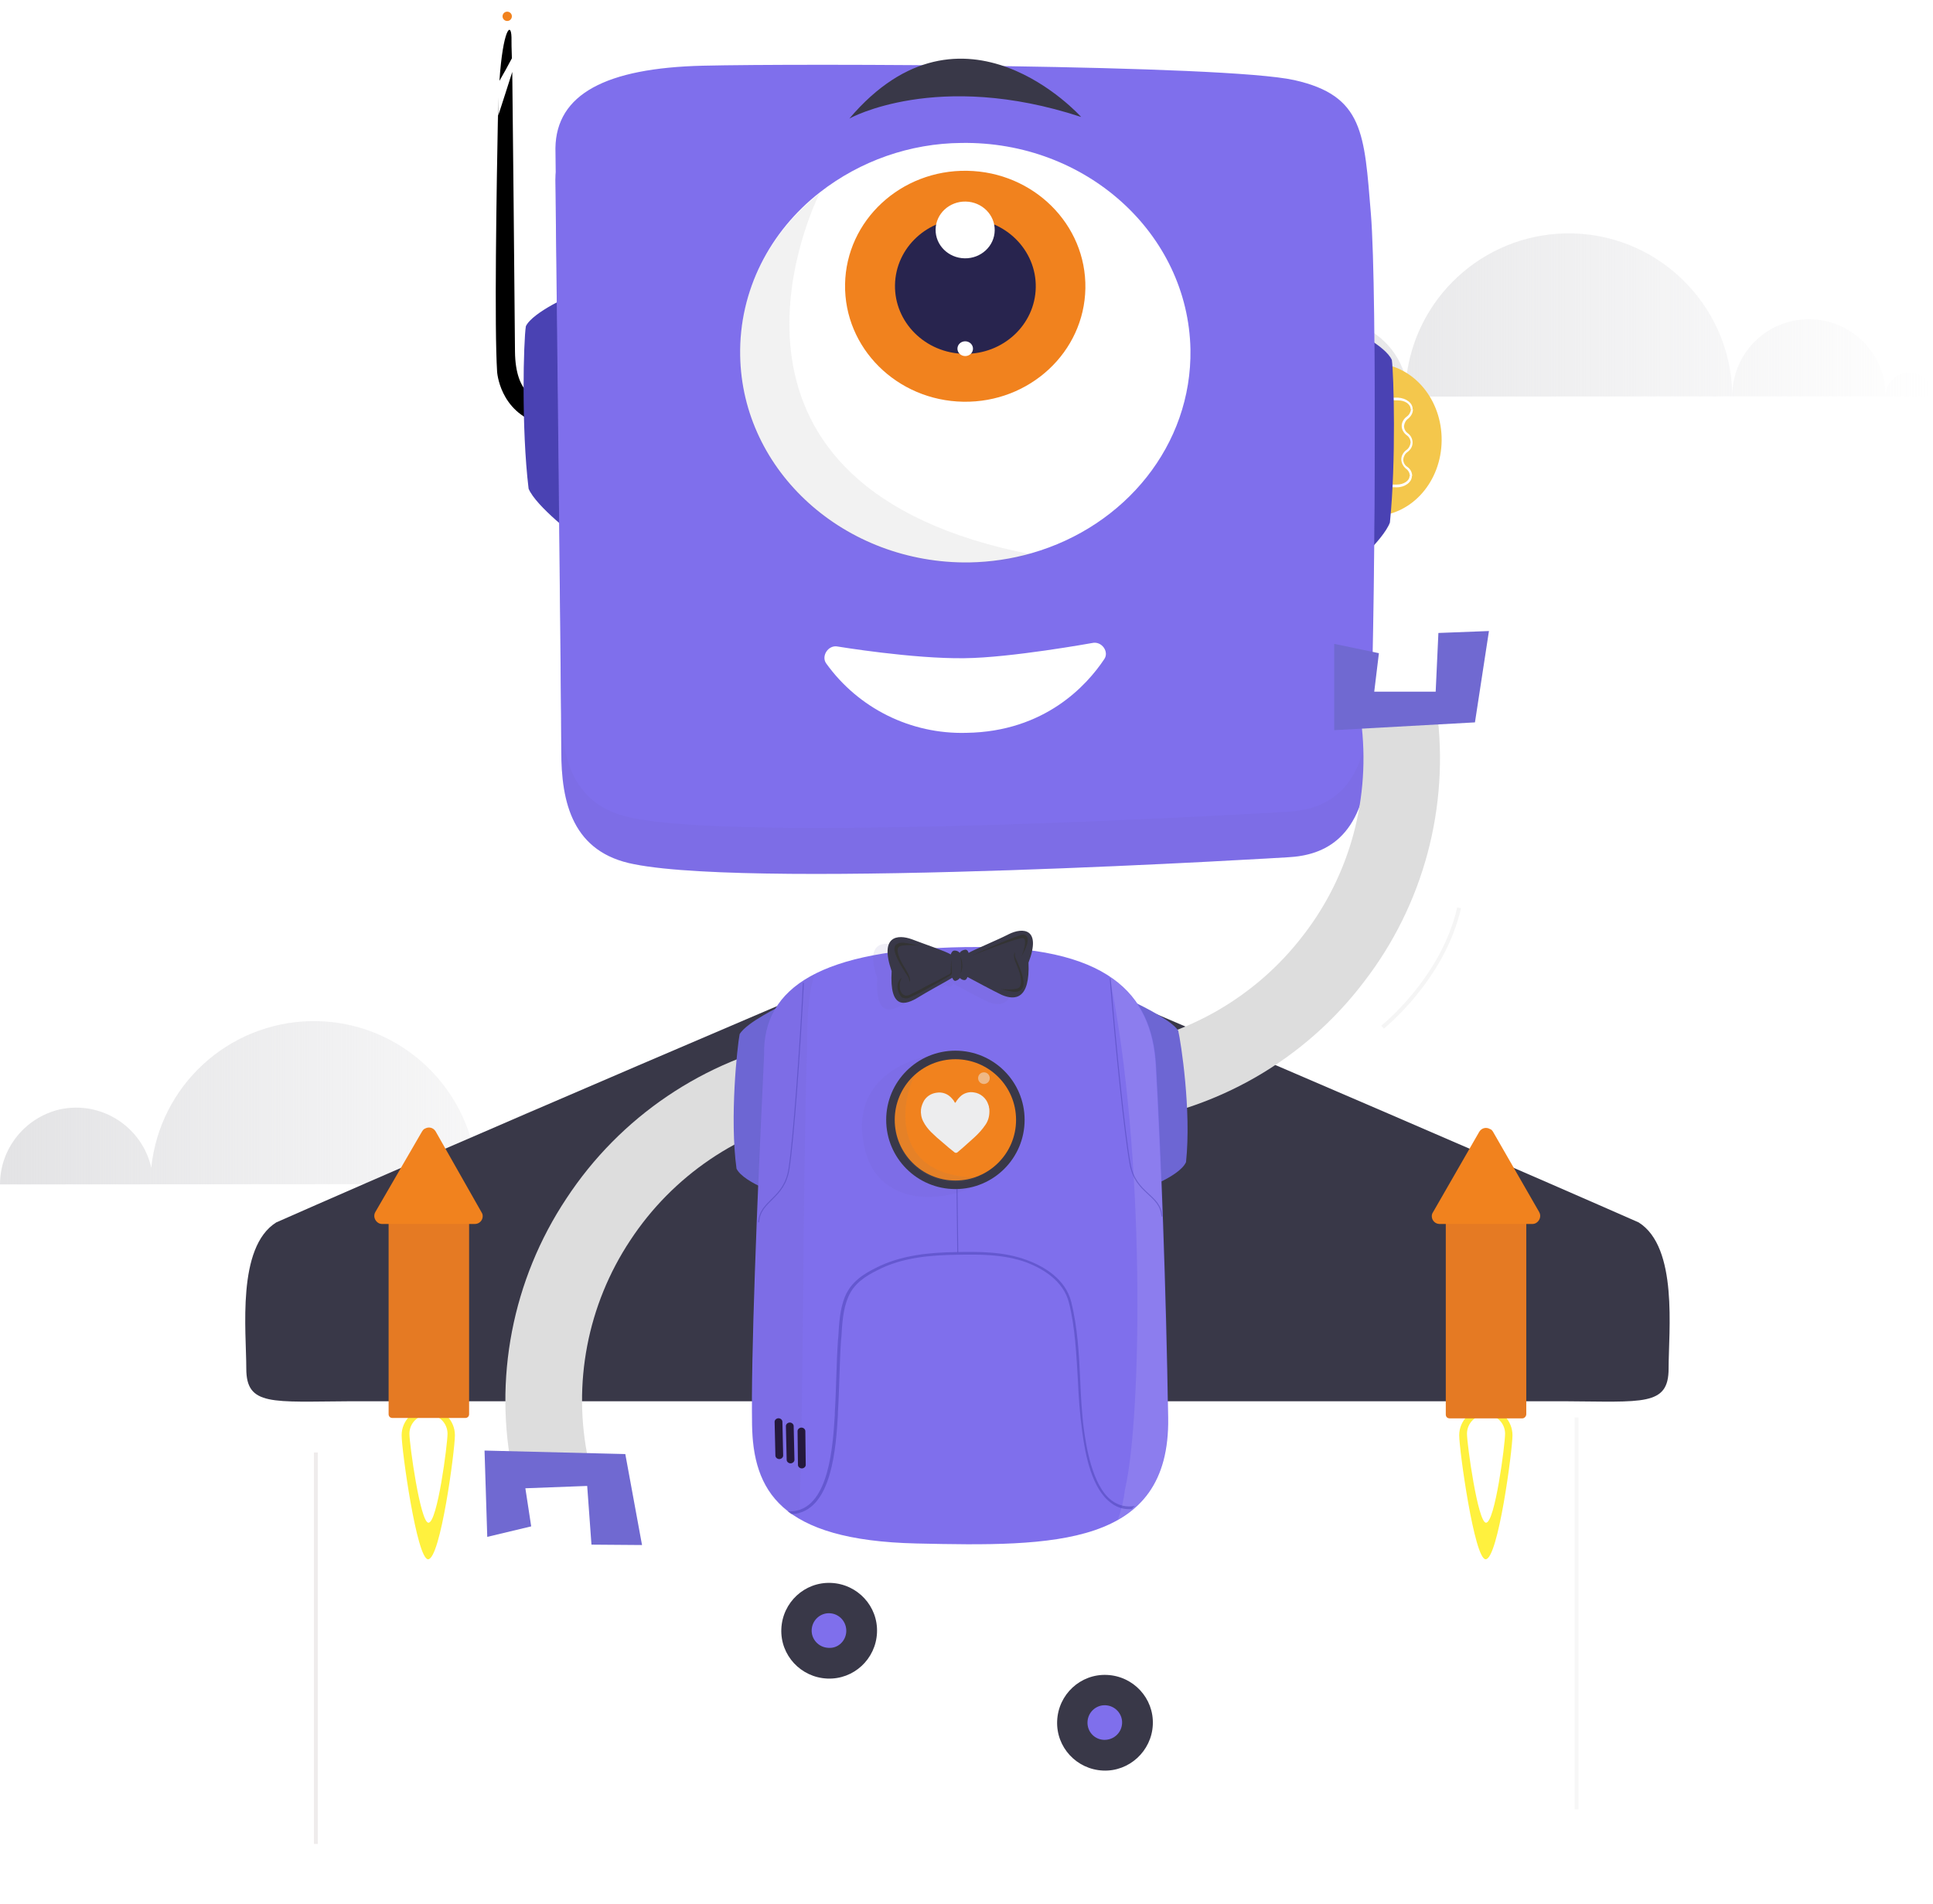 <?xml version="1.0" encoding="utf-8"?>
<!-- Generator: Adobe Illustrator 23.0.6, SVG Export Plug-In . SVG Version: 6.00 Build 0)  -->
<svg version="1.1" id="Layer_1" xmlns="http://www.w3.org/2000/svg" xmlns:xlink="http://www.w3.org/1999/xlink" x="0px" y="0px"
	 viewBox="0 0 497.1 489.7" style="enable-background:new 0 0 497.1 489.7;" xml:space="preserve">
<style type="text/css">
	.st0{fill:url(#Path_1215_1_);}
	.st1{fill:url(#Path_1215-2_1_);}
	.st2{fill:none;stroke:#EFECEC;stroke-miterlimit:10;}
	.st3{fill:none;stroke:#F7F7F7;stroke-miterlimit:10;}
	.st4{fill:#FFF13E;}
	.st5{fill:#FFFFFF;}
	.st6{fill:#F4C74C;}
	.st7{fill:#4A42B3;}
	.st8{fill:#F1821E;}
	.st9{fill:#7F6FEC;}
	.st10{opacity:0.1;fill:#675EAD;enable-background:new    ;}
	.st11{fill:#393848;}
	.st12{fill:#28244E;}
	.st13{opacity:0.1;fill:#808080;enable-background:new    ;}
	.st14{fill:#E57A23;}
	.st15{fill:#DDDDDD;}
	.st16{fill:#9C9C9B;}
	.st17{fill:#6D66D3;}
	.st18{fill:#25193D;}
	.st19{opacity:0.4;}
	.st20{opacity:0.2;fill:#675EAD;enable-background:new    ;}
	.st21{opacity:0.1;fill:#FFFFFF;enable-background:new    ;}
	.st22{opacity:0.5;}
	.st23{fill:#EDEDEE;}
	.st24{opacity:0.1;}
	.st25{fill:#675EAD;}
	.st26{fill:#333333;}
	.st27{fill:#7069D1;}
	.st28{opacity:0.5;fill:none;stroke:#4A42B3;stroke-width:0.25;stroke-miterlimit:10;enable-background:new    ;}
	.st29{fill:none;}
	.st30{fill:none;stroke:#F5F5F5;stroke-miterlimit:10;}
</style>
<g id="Group_565" transform="translate(-1281.267 -7824)">
	<g id="Group_365" transform="translate(1603.957 7881.033)">
		
			<linearGradient id="Path_1215_1_" gradientUnits="userSpaceOnUse" x1="-91.026" y1="208.843" x2="-90.026" y2="208.843" gradientTransform="matrix(174.378 0 0 -42.034 15872.978 8802.456)">
			<stop  offset="0" style="stop-color:#E3E3E5"/>
			<stop  offset="1" style="stop-color:#E3E3E5;stop-opacity:0"/>
		</linearGradient>
		<path id="Path_1215" class="st0" d="M162.2,44.9c0.1-10.9-8.7-19.8-19.6-19.8c-10.7-0.1-19.4,8.3-19.8,19l0,0
			C122.2,20.9,103,2.5,79.8,3C58.6,3.5,41.1,19.6,38.9,40.7c-2.4-10.6-12.9-17.3-23.5-15C6.4,27.8,0,35.8,0,45L162.2,44.9
			L162.2,44.9c0-3.4,2.8-6.1,6.1-6.1s6.1,2.8,6.1,6.1l0,0L162.2,44.9"/>
	</g>
	<g id="Group_366" transform="translate(1281.267 8083.653)">
		
			<linearGradient id="Path_1215-2_1_" gradientUnits="userSpaceOnUse" x1="231.664" y1="6.224" x2="232.664" y2="6.224" gradientTransform="matrix(174.378 0 0 -42.034 -40397.086 285.618)">
			<stop  offset="0" style="stop-color:#E3E3E5"/>
			<stop  offset="1" style="stop-color:#E3E3E5;stop-opacity:0"/>
		</linearGradient>
		<path id="Path_1215-2" class="st1" d="M162.2,44.9c0.1-10.9-8.7-19.8-19.6-19.8c-10.7-0.1-19.4,8.3-19.8,19l0,0
			C122.2,20.9,103,2.5,79.8,3C58.6,3.5,41.1,19.6,38.9,40.7c-2.4-10.6-12.9-17.3-23.5-15C6.4,27.8,0,35.8,0,45L162.2,44.9
			L162.2,44.9c0-3.4,2.8-6.1,6.1-6.1s6.1,2.8,6.1,6.1l0,0L162.2,44.9"/>
	</g>
	<g id="Component_1_1" transform="translate(1344.304 7824)">
		<path id="Path_1158" class="st2" d="M18.2,474.3V373.6"/>
		<path id="Path_1160" class="st3" d="M342.4,465.4V364.6"/>
		<g id="Group_332" transform="translate(40.251 359.272)">
			<path id="Path_1162" class="st4" d="M13.7,9.9c0,3.8-3.7,31.9-6.9,31.9C3.9,41.8,0,13.7,0,9.9C0,6.1,3.1,3,6.9,3c0,0,0,0,0,0
				C10.7,3,13.7,6.1,13.7,9.9L13.7,9.9z"/>
			<path id="Path_1163" class="st5" d="M11.8,9.5c0,2.7-2.6,22.9-4.9,22.9c-2.1,0-4.9-20.2-4.9-22.9c0-2.7,2.2-4.9,4.9-4.9
				c0,0,0,0,0,0C9.6,4.6,11.8,6.8,11.8,9.5C11.8,9.5,11.8,9.5,11.8,9.5z"/>
		</g>
		<g id="Group_333" transform="translate(312.22 359.272)">
			<path id="Path_1164" class="st4" d="M13.7,9.9c0,3.8-3.7,31.9-6.9,31.9C3.9,41.8,0,13.7,0,9.9C0,6.1,3.1,3,6.9,3
				C10.7,3,13.7,6.1,13.7,9.9L13.7,9.9z"/>
			<path id="Path_1165" class="st5" d="M11.8,9.5c0,2.7-2.6,22.9-4.9,22.9c-2.1,0-4.9-20.2-4.9-22.9c0-2.7,2.2-4.9,4.9-4.9h0
				C9.6,4.6,11.8,6.8,11.8,9.5z"/>
		</g>
		<g id="Group_339" transform="translate(288.604 90.513)">
			<path id="Path_1166" class="st6" d="M1.6,4.1C1.7,3.5,2.2,3,2.9,3c9.2,0.8,16.3,9.4,16.2,19.8c-0.1,10.5-7.5,18.9-16.7,19.4
				c-0.6,0-1.2-0.5-1.2-1.1C-0.6,29.8-0.2,17.3,1.6,4.1z"/>
			<g id="Group_338" transform="translate(3.648 8.766)">
				<g id="Group_337">
					<g id="Group_334" transform="translate(5.075 2.979)">
						<path id="Path_1167" class="st5" d="M2.8,20.2l-0.6,0c0-0.8-0.4-1.5-1-1.9C0.5,17.7,0,16.8,0,15.9c0-0.9,0.5-1.8,1.3-2.4
							c0.6-0.4,1-1.1,1.1-1.9c0-0.8-0.4-1.5-1-1.9C0.6,9.1,0.1,8.2,0.1,7.3c0-0.9,0.5-1.8,1.3-2.4C2,4.5,2.4,3.8,2.5,3L3,3
							C3,4,2.5,4.8,1.8,5.4c-0.6,0.4-1,1.1-1.1,1.9c0,0.8,0.4,1.5,1,1.9c0.8,0.6,1.2,1.5,1.2,2.4c0,1-0.5,1.8-1.3,2.4
							c-0.6,0.4-1,1.1-1.1,1.9c0,0.8,0.4,1.5,1,1.9C2.4,18.4,2.8,19.3,2.8,20.2z"/>
					</g>
					<g id="Group_335" transform="translate(0.285)">
						<path id="Path_1168" class="st5" d="M7.7,6L7.2,6c0-1.3-1.4-2.3-3.3-2.3L0,3.6L0,3l3.9,0C6,3.1,7.8,4.4,7.7,6z"/>
					</g>
					<g id="Group_336" transform="translate(0 20.168)">
						<path id="Path_1169" class="st5" d="M3.9,5.9L0,5.8l0-0.6l3.9,0c1.8,0,3.3-1,3.3-2.2l0.6,0C7.8,4.6,6,5.9,3.9,5.9z"/>
					</g>
				</g>
			</g>
		</g>
		<path id="Path_1170" class="st7" d="M284.1,84.5c0,0,9.2,4.4,10.8,8.1c0.5,3.7,1.1,26.1-0.5,41.8c-1.7,4.6-11,12.6-11,12.6
			L284.1,84.5z"/>
		<path id="Path_1171" d="M68.5,9.6c-0.1-4.2-2.2-2-3.1,11.2c1.1-1.9,2.2-3.9,3.2-5.8C68.5,12.6,68.5,10.8,68.5,9.6z"/>
		<ellipse id="Ellipse_3995" class="st8" cx="67.4" cy="4.2" rx="1.2" ry="1.2"/>
		<path id="Path_1172" d="M65.1,25c-0.5,26.1-1,59.1-0.3,70.6c0,0,0.6,10.3,11,13.4l-0.4-6.5c0,0-5.9-0.6-6-12.1
			c-0.2-23.8-0.5-53.8-0.7-71.9c-1.2,3.8-2.4,7.5-3.6,11.2c-0.4,26-0.3,55-0.3,65.8"/>
		<path id="Path_1173" class="st7" d="M84.4,75.7c0,0-10.4,4.5-12.2,8.2c-0.6,3.7-1.2,26.1,0.7,41.8c1.9,4.6,12.5,12.6,12.5,12.6
			L84.4,75.7z"/>
		<path id="Path_1174" class="st9" d="M268.2,220.5c0,0-135.3,8.3-168.1,1.8c-15.9-3-18.8-15.8-18.8-29.2S79.8,46.3,79.8,46.3
			c0.2-14.2,13-21.1,37.9-21.6s134.2-0.3,152.1,3.7s18,14.1,19.7,35s1,113.7-0.6,132.9S277.7,220,268.2,220.5z"/>
		<path id="Path_1175" class="st10" d="M268.2,220.5c0,0-135.3,8.3-168.1,1.8c-15.9-3-18.8-15.8-18.8-29.2S79.8,46.3,79.8,46.3
			c0.2-14.2,13-21.1,37.9-21.6s134.2-0.3,152.1,3.7s18,14.1,19.7,35s1,113.7-0.6,132.9S277.7,220,268.2,220.5z"/>
		<path id="Path_1176" class="st9" d="M268.2,208.8c0,0-135.3,8.1-168.1,1.7c-15.9-2.9-18.8-15.5-18.8-28.6S79.8,38.1,79.8,38.1
			c0.2-13.9,13-20.6,37.9-21.2s134.2-0.3,152.1,3.7s18,13.8,19.7,34.3s1,111.3-0.6,130.1S277.7,208.2,268.2,208.8z"/>
		<g id="Group_340" transform="translate(127.307 33.768)">
			<path id="Path_1177" class="st5" d="M115.8,56.1c0.4,24.6-16.8,45.5-40.8,52.4c-5.2,1.5-10.6,2.3-16.1,2.4
				C26.9,111.3,0.5,87.5,0,57.7c-0.3-16.8,7.7-32,20.5-42h0C30.9,7.6,43.7,3.1,56.9,3C88.9,2.5,115.2,26.3,115.8,56.1z"/>
		</g>
		<g id="Group_341" transform="translate(153.817 40.444)">
			
				<ellipse id="Ellipse_3996" transform="matrix(1.699754e-02 -1 1 1.699754e-02 -2.366 64.023)" class="st8" cx="31.4" cy="33.2" rx="29.7" ry="30.9"/>
		</g>
		<path id="Path_1178" class="st5" d="M217.8,165.4c0,0-21,3.8-32.8,3.9c-13.3,0.2-32.6-3-32.6-3c-2.4-0.5-4.3,2.4-3,4.3
			c8.3,11.6,21.8,18.3,36.1,17.9c20.2-0.3,31-12.3,35.4-18.9C222.3,167.7,220.3,164.8,217.8,165.4z"/>
		<g id="Group_342" transform="translate(155.397 12.086)">
			<path id="Path_1179" class="st11" d="M0,18.4c0,0,22.5-12.6,59.6-0.4C59.6,18,29.2-16,0,18.4z"/>
		</g>
		<g id="Group_343" transform="translate(166.841 52.99)">
			
				<ellipse id="Ellipse_3997" transform="matrix(1.699754e-02 -1 1 1.699754e-02 -2.63 38.669)" class="st12" cx="18.4" cy="20.7" rx="17.4" ry="18.1"/>
		</g>
		<g id="Group_344" transform="translate(177.481 48.71)">
			
				<ellipse id="Ellipse_3998" transform="matrix(1.699754e-02 -1 1 1.699754e-02 -2.844 17.958)" class="st5" cx="7.7" cy="10.4" rx="7.3" ry="7.6"/>
		</g>
		<g id="Group_345" transform="translate(183.207 84.792)">
			
				<ellipse id="Ellipse_3999" transform="matrix(1.699754e-02 -1 1 1.699754e-02 -2.959 6.812)" class="st5" cx="2" cy="4.9" rx="1.9" ry="2"/>
		</g>
		<path id="Path_1180" class="st13" d="M202.2,142.6c-5.2,1.5-10.6,2.3-16.1,2.3c-32,0.5-58.3-23.3-58.9-53.1
			c-0.3-16.8,7.7-32,20.5-42C144.2,56.9,114.2,125.4,202.2,142.6z"/>
		<g id="Group_346" transform="translate(0 240.128)">
			<path id="Path_1181" class="st11" d="M173.6,3C62.9,50,8,74.3,8,74.3c-10.2,6.4-7.7,27.9-7.7,37.6s6.6,8.5,26.8,8.4
				c11.1,0,156,0,156,0"/>
			<path id="Rectangle_141" class="st14" d="M36.9,74.4h20.7l0,0v49.2c0,0.6-0.4,1-1,1H37.9c-0.6,0-1-0.4-1-1V74.4L36.9,74.4z"/>
			<path id="Path_1182" class="st8" d="M45.5,50.9L33.5,71.6c-0.6,1-0.2,2.2,0.7,2.8c0.3,0.2,0.7,0.3,1,0.3h23.9c1.1,0,2-0.9,2-2
				c0-0.4-0.1-0.7-0.3-1L49,50.9c-0.6-1-1.8-1.3-2.8-0.7C45.9,50.3,45.7,50.6,45.5,50.9z"/>
		</g>
		<g id="Group_347" transform="translate(183.169 240.128)">
			<path id="Path_1183" class="st11" d="M9.6,3c110.6,47,165.6,71.3,165.6,71.3c10.2,6.4,7.7,27.9,7.7,37.6s-6.6,8.5-26.8,8.4
				c-11.1,0-156,0-156,0"/>
			<path id="Rectangle_142" class="st14" d="M145.3,124.7h-18.7c-0.6,0-1-0.4-1-1V74.4l0,0h20.7l0,0v49.2
				C146.3,124.2,145.8,124.7,145.3,124.7z"/>
			<path id="Path_1184" class="st8" d="M137.7,50.9l11.9,20.7c0.6,1,0.2,2.2-0.7,2.8c-0.3,0.2-0.7,0.3-1,0.3H124c-1.1,0-2-0.9-2-2
				c0-0.4,0.1-0.7,0.3-1l11.9-20.7c0.6-1,1.8-1.3,2.8-0.7C137.2,50.3,137.5,50.6,137.7,50.9z"/>
		</g>
		<g id="Group_363" transform="translate(56.369 159.31)">
			<g id="Group_348" transform="translate(149.288 20.325)">
				<path id="Path_1185" class="st15" d="M2.6,111.4l16.7-2.2C44.2,106,66.8,93,82,73c15.4-19.9,22.1-45.1,18.8-70L81.3,5.6
					c2.6,19.7-2.7,39.7-14.9,55.4c-12.1,15.8-30,26.1-49.7,28.7L0,91.8L2.6,111.4z"/>
			</g>
			<g id="Group_349" transform="translate(10.568 101.938)">
				<path id="Path_1186" class="st15" d="M92.2,3L75.7,6.4c-24.6,5-46.2,19.6-60,40.6C1.8,67.9-3.2,93.6,2,118.2l19.3-4
					c-4.1-19.5-0.2-39.8,10.8-56.4c10.9-16.6,28-28.2,47.5-32.2l16.5-3.4L92.2,3z"/>
			</g>
			<g id="Group_351" transform="translate(91.589 108.159)">
				<g id="Group_350" transform="translate(0 0)">
					
						<rect id="Rectangle_143" x="0.2" y="3" transform="matrix(1 -1.537574e-02 1.537574e-02 1 -0.198 4.930776e-02)" class="st16" width="5.9" height="19.7"/>
				</g>
			</g>
			<path id="Path_1187" class="st17" d="M81.7,99.3c0,0-9.1,4.3-10.9,7.4c-0.6,3.1-2.6,21.5-0.8,34.6c1.9,3.8,12.4,7.1,12.4,7.1
				L81.7,99.3z"/>
			<path id="Path_1188" class="st17" d="M171.3,98c0,0,10.5,4.8,12.3,7.8c0.7,3.1,3.4,20.5,2,33.8c-1.7,3.9-12.3,7.5-12.3,7.5
				L171.3,98z"/>
			<g id="Group_352" transform="translate(81.527 244.844)">
				<ellipse id="Ellipse_4000" class="st9" cx="11.7" cy="15.8" rx="7.3" ry="7.3"/>
				<path id="Path_1189" class="st11" d="M12.8,3C6,2.7,0.3,8,0,14.8c-0.3,6.8,5,12.5,11.8,12.8c6.8,0.3,12.5-5,12.8-11.8
					C24.9,9,19.6,3.3,12.8,3z M12.1,19.7c-2.5-0.1-4.4-2.2-4.3-4.6c0.1-2.5,2.2-4.4,4.6-4.3c2.5,0.1,4.4,2.2,4.3,4.7
					C16.6,17.9,14.6,19.9,12.1,19.7C12.1,19.7,12.1,19.7,12.1,19.7L12.1,19.7z"/>
			</g>
			<g id="Group_353" transform="translate(152.459 268.51)">
				<ellipse id="Ellipse_4001" class="st9" cx="12.3" cy="15.3" rx="7.3" ry="7.3"/>
				<path id="Path_1190" class="st11" d="M24.6,15.8C24.9,9,19.6,3.3,12.8,3C6,2.7,0.3,8,0,14.8c-0.3,6.8,5,12.5,11.8,12.8
					c0,0,0,0,0,0C18.5,27.9,24.3,22.6,24.6,15.8z M7.8,15.1c0.1-2.5,2.2-4.4,4.6-4.3c0,0,0,0,0,0c2.5,0.1,4.4,2.2,4.3,4.6
					c-0.1,2.5-2.2,4.4-4.7,4.3C9.6,19.6,7.7,17.6,7.8,15.1L7.8,15.1z"/>
			</g>
			<path id="Path_1191" class="st9" d="M77.1,111.9c-1.9,39.3-3.4,78.4-3.1,95.2s7,29.8,42.3,30.6s65.2,0.9,64.7-32.3
				s-1.9-69.4-3.1-90.5c-1-18.6-12.3-31.2-49.2-30.6S76.8,94.6,77.1,111.9z"/>
			<path id="Path_1192" class="st10" d="M90.1,91.2c-9.1,4.7-13.1,11.6-13,20.7c-2.5,39.2-2.5,78.4-3.1,95.2
				c-0.3,9.6,3.3,19.9,12.2,24.2c1.1-37.6,0.8-86,2-123.7C88.2,102.6,88.4,96.5,90.1,91.2z"/>
			<g id="Group_354" transform="translate(79.799 202.491)">
				<path id="Path_1193" class="st18" d="M2.2,12.6c0,0.5-0.5,0.9-1,0.9c0,0,0,0,0,0l0,0c-0.5,0-1-0.4-1-0.9L0,3.9C0,3.4,0.5,3,1,3
					l0,0c0.5,0,1,0.4,1,0.9L2.2,12.6z"/>
				<path id="Path_1194" class="st18" d="M5.1,13.7c0,0.5-0.5,0.9-1,0.9l0,0c-0.5,0-1-0.4-1-0.9L2.9,5c0-0.5,0.5-0.9,1-0.9l0,0
					c0.5,0,1,0.4,1,0.9L5.1,13.7z"/>
				<path id="Path_1195" class="st18" d="M8,15c0,0.5-0.5,0.9-1,0.9l0,0c-0.5,0-1-0.4-1-0.9L5.9,6.3c0-0.5,0.5-0.9,1-0.9l0,0
					c0.5,0,1,0.4,1,0.9L8,15z"/>
			</g>
			<g id="Group_355" transform="translate(102.252 109.378)" class="st19">
				<path id="Path_1196" class="st20" d="M16.7,3C16.7,3-4.8,6.8,1,27.8C4.4,40,18.4,42.4,32.3,35l3.5-17.1L16.7,3z"/>
			</g>
			<path id="Path_1197" class="st21" d="M180.9,205.4c-0.5-33.2-1.9-69.4-3.1-90.5c-0.5-9.6-3.8-17.6-11.9-23
				c9.3,44.6,8.4,113.2,4,131.9c-0.3,2.6-0.9,5.2-1.8,7.7C176.4,226.9,181.1,218.9,180.9,205.4z"/>
			<g id="Group_356" transform="translate(83.077 159.741)" class="st22">
				<path id="Path_1198" class="st7" d="M88.6,69.1c0.2-0.3,0.5-0.6,0.8-0.8l0,0c-2.1,0.4-4.3-0.1-6-1.4c-5.1-3.8-6.6-14.5-7.1-18
					c-0.6-4.3-0.8-8.8-1-13.2c-0.3-6.7-0.7-13.5-2.3-19.9c-1.5-5.9-7-9.1-11.3-10.7C55.6,2.8,49.1,2.9,43.4,3
					c-6.5,0.1-14.1,0.7-20.7,4.1c-3,1.5-6.3,3.5-7.9,7.4c-1.3,3.2-1.5,6.8-1.7,10.3l-0.1,1c-0.2,3-0.3,6-0.4,8.9
					c-0.1,3.1-0.2,6.4-0.4,9.6l0,0.6c-0.5,8.1-1.5,23.2-10.2,24.7c-0.6,0.1-1.3,0.1-1.9,0.1c0.3,0.2,0.6,0.5,0.9,0.7
					c0.4,0,0.8-0.1,1.2-0.1c9.3-1.6,10.3-17.1,10.8-25.4l0-0.6c0.2-3.2,0.3-6.5,0.4-9.6c0.1-2.9,0.2-5.9,0.4-8.9l0.1-1
					c0.2-3.4,0.4-7,1.7-10.1c1.5-3.7,4.7-5.6,7.5-7c6.5-3.4,14-3.9,20.4-4c5.7-0.1,12.1-0.2,18.1,2C65.7,7.3,71,10.4,72.4,16
					c1.6,6.3,1.9,13.2,2.3,19.8c0.2,4.4,0.5,8.9,1.1,13.2c0.8,6.2,2.5,14.9,7.4,18.5C84.7,68.7,86.6,69.3,88.6,69.1z"/>
			</g>
			<g id="Group_358" transform="translate(108.49 107.941)">
				<ellipse id="Ellipse_4002" class="st11" cx="17.8" cy="20.8" rx="17.8" ry="17.8"/>
				<ellipse id="Ellipse_4003" class="st8" cx="17.8" cy="20.8" rx="15.6" ry="15.6"/>
				<g id="Group_357" transform="translate(8.945 10.633)">
					<path id="Path_1199" class="st23" d="M17.6,8c0,1.2-0.3,2.4-1,3.4c-0.8,1.2-1.8,2.3-2.9,3.3c-1,0.9-1.9,1.7-2.9,2.6
						c-0.5,0.4-0.9,0.8-1.4,1.2c-0.2,0.2-0.6,0.2-0.8,0c0,0,0,0,0,0c-1-0.8-2-1.6-3-2.5c-1.1-0.9-2.1-1.8-3-2.7
						c-0.8-0.8-1.5-1.7-2-2.7C0.1,9.7-0.1,8.5,0,7.5c0.1-0.8,0.4-1.6,0.8-2.3c0.7-1.1,1.8-1.8,3.1-2C5.5,2.9,7,3.5,8,4.7
						c0.3,0.3,0.5,0.6,0.7,1c0.1,0.1,0.1,0.1,0.2,0C9.3,5,9.8,4.4,10.4,3.9c0.9-0.7,2.1-1,3.2-0.8c1.7,0.2,3.2,1.5,3.7,3.1
						c0.1,0.3,0.2,0.5,0.2,0.8C17.6,7.3,17.6,7.7,17.6,8z"/>
				</g>
				<path id="Path_1200" class="st13" d="M23.6,35.6c-1.5,0.4-3.6,1.2-5.2,1.2c-9.3,0-16.2-6.9-16.2-15.9c0-4.9,2.3-9.6,6.2-12.6
					C5.7,9.2-2.8,35.5,23.6,35.6z"/>
			</g>
			<g id="Group_359" transform="translate(105.188 78.807)" class="st24">
				<path id="Path_1201" class="st25" d="M36.2,11.2c3.4-8.9-1.5-9.1-5.1-7.3c-3.1,1.6-9,4-10.3,4.8c-0.2-0.6-0.5-0.9-1-0.8
					c-0.5,0.1-1,0.3-1.3,0.8c-0.3-0.4-0.8-0.6-1.3-0.6c-0.5,0-0.8,0.4-0.9,1C15,8.4,9.3,6.4,6.2,5.2c-3.6-1.3-8.4-1-5.2,8.2
					c-0.6,10,3.5,8.8,6.9,6.7c2.1-1.3,5.4-3.1,7.5-4.3v0c0.2-0.1,0.3-0.2,0.5-0.3l0.7-0.4c0.2,0.5,0.4,0.8,0.8,0.8
					c0.4-0.1,0.8-0.3,1.1-0.7l0,0c0,0,0,0,0.1,0h0c0.3,0.3,0.7,0.5,1.1,0.5c0.4,0,0.6-0.3,0.8-0.8c1.9,1,6.1,3.3,8.8,4.6
					C32.8,21,36.6,20.6,36.2,11.2z"/>
			</g>
			<g id="Group_361" transform="translate(108.893 77.089)">
				<g id="Group_360">
					<path id="Path_1202" class="st11" d="M36.2,11.2c3.4-8.9-1.5-9.1-5.1-7.3c-3.1,1.6-9,4-10.3,4.8c-0.2-0.6-0.5-0.9-1-0.8
						c-0.5,0.1-1,0.3-1.3,0.8c-0.3-0.4-0.8-0.6-1.3-0.6c-0.5,0-0.8,0.4-1,1C15,8.3,9.3,6.4,6.2,5.2c-3.6-1.3-8.4-1-5.2,8.2
						c-0.6,10,3.5,8.8,6.9,6.7c2.1-1.3,5.4-3.1,7.5-4.3v0c0.2-0.1,0.3-0.2,0.5-0.3l0.7-0.4c0.2,0.5,0.4,0.8,0.8,0.8
						c0.4-0.1,0.8-0.3,1.1-0.7h0.1h0c0.3,0.3,0.7,0.5,1.1,0.5c0.4,0,0.6-0.3,0.8-0.8c1.9,1,6.1,3.3,8.8,4.6
						C32.8,21,36.6,20.6,36.2,11.2z"/>
					<path id="Path_1203" class="st26" d="M4.7,20.4c0.4,0,0.8-0.1,1.1-0.3c1.6-0.7,3.2-1.5,4.7-2.4c1.6-0.9,3.2-1.8,4.7-2.7
						c0.3-0.2,0.6-0.4,0.9-0.5c0.3-0.2,0.5-0.6,0.4-0.9l-0.2-3.3l-0.1,3.2c0,0.3-0.1,0.5-0.4,0.7c-1.5,0.8-2.9,1.6-4.4,2.3
						c-1.8,0.9-3.5,1.9-5.2,2.7c-0.5,0.3-1,0.5-1.6,0.5c-0.5-0.1-1-0.5-1.2-1c-0.2-0.4-0.3-0.7-0.3-1.2c-0.1-0.8,0.1-1.7,0.5-2.4
						c-0.7,0.5-1.1,1.3-1.1,2.2c0,1.1,0.4,2.2,1.2,2.9C4.1,20.3,4.4,20.4,4.7,20.4z"/>
					<path id="Path_1204" class="st26" d="M18.6,9.5c0.7,1.4,0.8,3.1,0.1,4.6C19,12.6,19,11,18.6,9.5z"/>
					<path id="Path_1205" class="st26" d="M7.9,6.8C5,6.2,3.6,5.8,2.6,6.3C1.4,6.8,0.8,8.2,5,14.5c0.7,1.1,0.6,1.7,0.6,1.7
						s0.7-0.5-1-3.3C2.8,10.1,2.1,8,2.8,7.2S7.9,6.8,7.9,6.8z"/>
					<path id="Path_1206" class="st26" d="M29,18c2.5,0.6,3.8,1,4.8,0.5c1.2-0.6,2.1-1.9-0.8-8.2c-0.3-0.5-0.4-1.1-0.3-1.7
						c0,0-0.8,0.5,0.5,3.3c1.2,2.8,1.4,4.9,0.6,5.7S29,18,29,18z"/>
					<path id="Path_1207" class="st26" d="M34.9,8.2c0.5-1.7,0.6-2.9,0-3.3C34,4.5,21.6,9.4,21.6,9.4C24.3,8.1,33.8,3.9,34.9,4
						c1.1,0.2,2,1.2-0.5,5.6L34.9,8.2z"/>
				</g>
			</g>
			<path id="Path_1208" class="st27" d="M5.9,236l-0.7-22.2l36.2,0.9l4.3,23.4l-13-0.1l-1.1-15.1l-15.9,0.6l1.5,9.8L5.9,236z"/>
			<path id="Path_1209" class="st27" d="M223.7,6.3l0,22.2l36.2-2L263.5,3l-13,0.5l-0.7,15.1L234,18.6l1.2-9.9L223.7,6.3z"/>
			<line id="Line_63" class="st28" x1="126.9" y1="162.8" x2="126.7" y2="146.5"/>
			<path id="Path_1210" class="st28" d="M166.1,92.3c1.4,17.6,3.7,39.8,5.1,47.7s7.8,7.8,8.2,13.6"/>
			<path id="Path_1211" class="st28" d="M87.2,93.5c-0.9,17.7-2.5,39.9-3.7,47.8s-7.5,8.1-7.8,13.8"/>
			<g id="Group_362" transform="translate(132.127 113.511)" class="st22">
				<ellipse id="Ellipse_4004" class="st23" cx="1.5" cy="4.5" rx="1.5" ry="1.5"/>
			</g>
		</g>
		<line id="Line_64" class="st29" x1="11.8" y1="370.1" x2="11.8" y2="492.7"/>
		<path id="Path_1214" class="st30" d="M292.5,264.2c0,0,15.5-12.3,19.7-30.7"/>
	</g>
</g>
</svg>
